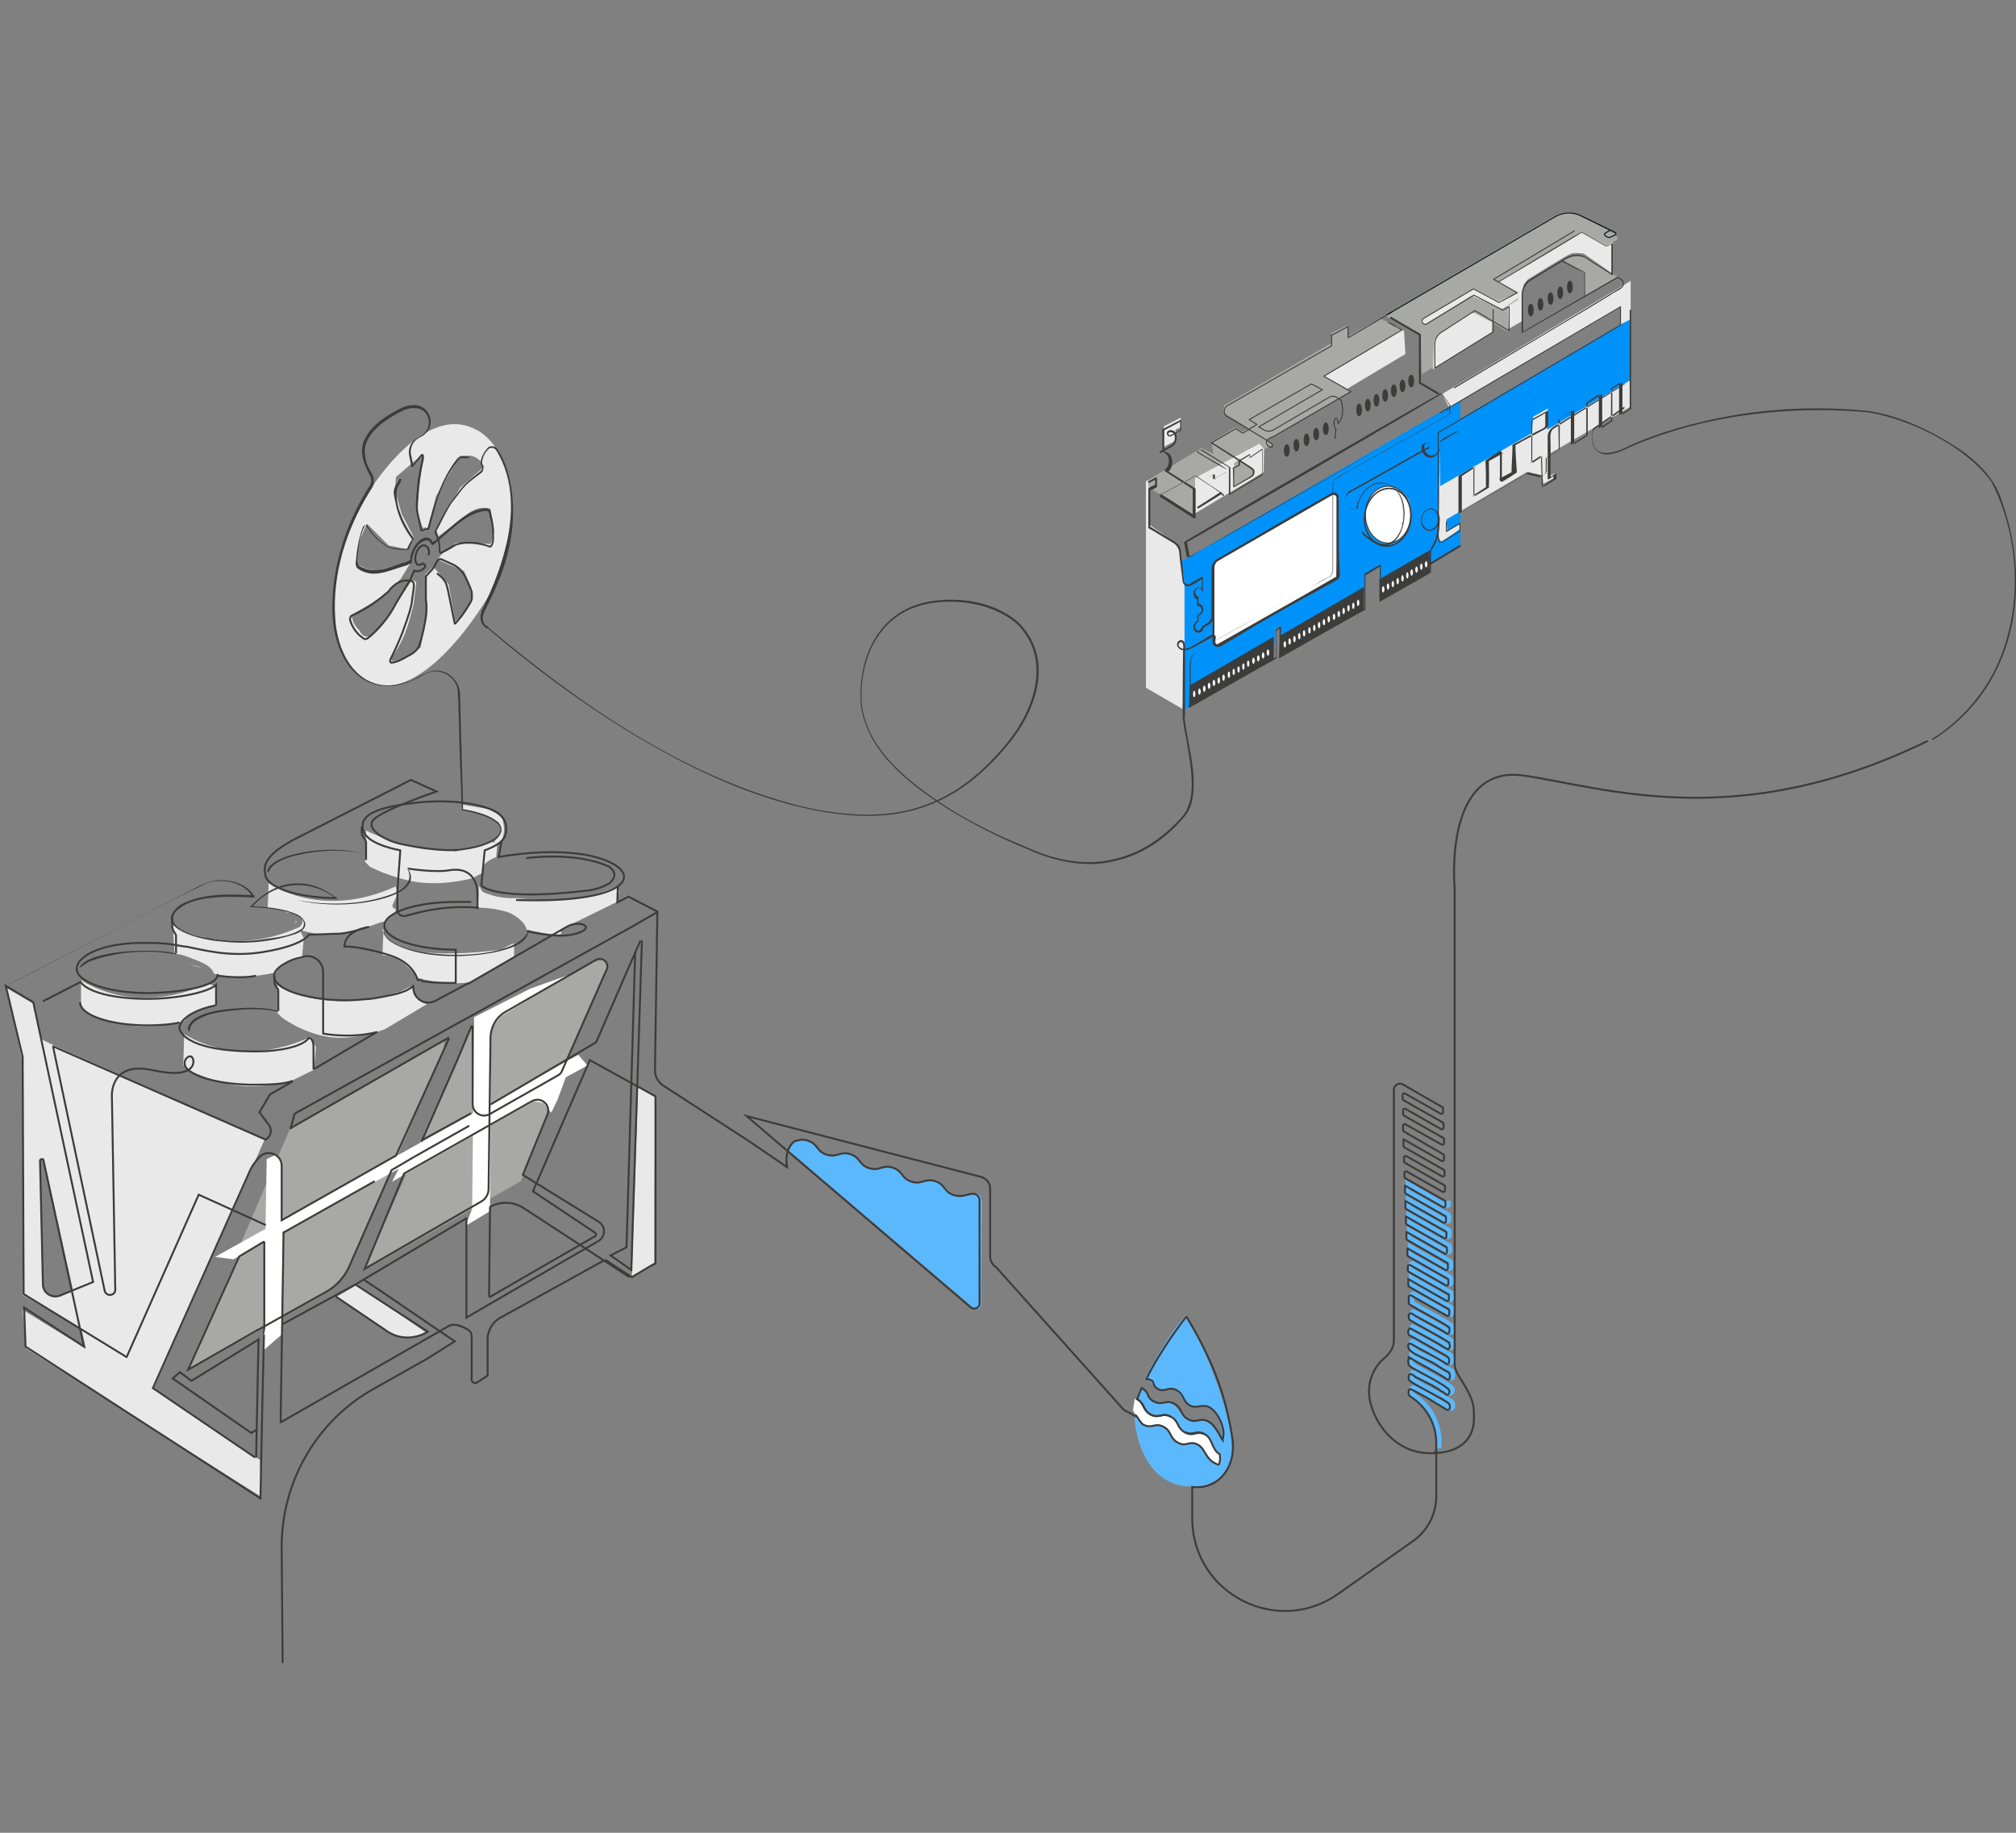 <?xml version="1.0" encoding="UTF-8"?>
<svg preserveAspectRatio="xMidYMid slice" width="418px" height="380px" xmlns="http://www.w3.org/2000/svg" version="1.1" viewBox="0 0 418 380">
  <rect x="0" y="0" width="418" height="380" fill="#808080" stroke="none"/>
  <defs>
    <style>
      .cls-1, .cls-2, .cls-3, .cls-4 {
        fill: #fff;
      }

      .cls-5, .cls-6, .cls-2, .cls-7, .cls-3, .cls-4, .cls-8, .cls-9, .cls-10, .cls-11 {
        stroke: #3c3c3b;
      }

      .cls-5, .cls-6, .cls-7, .cls-4, .cls-8, .cls-11 {
        stroke-width: .4px;
      }

      .cls-5, .cls-6, .cls-8, .cls-12, .cls-9, .cls-13, .cls-10 {
        fill: none;
      }

      .cls-5, .cls-2, .cls-7, .cls-3, .cls-4, .cls-8, .cls-12, .cls-13, .cls-11 {
        stroke-miterlimit: 10;
      }

      .cls-14 {
        fill: #e9e9e9;
      }

      .cls-6, .cls-8, .cls-10 {
        stroke-linecap: round;
      }

      .cls-6, .cls-10 {
        stroke-linejoin: round;
      }

      .cls-2, .cls-12, .cls-10 {
        stroke-width: .2px;
      }

      .cls-7, .cls-15 {
        fill: #3c3c3b;
      }

      .cls-3 {
        stroke-width: .1px;
      }

      .cls-16 {
        fill: #5cb8fc;
      }

      .cls-17 {
        fill: #0092fb;
      }

      .cls-12 {
        stroke: #000b09;
      }

      .cls-9 {
        stroke-miterlimit: 10;
        stroke-width: .3px;
      }

      .cls-13 {
        stroke: #5cb8fc;
        stroke-width: 1px;
      }

      .cls-18 {
        fill: #a8a8a7;
      }

      .cls-11 {
        fill: #383838;
      }
    </style>
  </defs>
  <g>
    <g id="Layer_1">
      <path class="cls-13" d="M300.3,248.9v.8c0,.3-.3.4-.5.3l-7.9-4.5c0,0,0,1,0,1.4,0,.1,0,.2.2.3l8.1,4.6c0,0,.2.2.2.3v.8c0,.3-.3.4-.5.3l-7.9-4.5s0,1,0,1.4c0,.1,0,.2.2.3l8.1,4.6c0,0,.2.2.2.3v.8c0,.3-.3.4-.5.3l-7.9-4.5c0,0,0,1,0,1.4,0,.1,0,.2.2.3l8.1,4.6c0,0,.2.2.2.3v.8c0,.3-.3.4-.5.3l-7.9-4.5c0,0,0,1,0,1.4,0,.1,0,.2.2.3l8.2,4.7c0,0,.2.2.2.3,0,.2,0,.6,0,.9,0,.3-.3.4-.5.3l-7.9-4.5c0,0,0,1,0,1.4,0,.1,0,.2.2.3l8.1,4.6c0,0,.2.2.2.3v.8c0,.3-.3.4-.5.3l-7.4-4.2c-.2-.1-.5,0-.5.3v.8c0,.1,0,.2.2.3l8.3,4.7s0,.6,0,1-.3.4-.5.3l-7.9-4.5h0v1.3c0,.1,0,.2.2.3l8.1,4.6c0,0,.2.2.2.3v.8c0,.3-.3.4-.5.3l-7.4-4.2c-.2-.1-.5,0-.5.3v1.3c0,.1.1.2.2.3,1.7,1.1,6.3,3.4,8,4.6.4.3.2.7.2,1.1s-.3.4-.5.3c-1.4-1-5.8-3.2-7.2-4.1-.1-.1-.3-.1-.4-.1-.5.3-.3.9-.2,1.3,1.7,1.1,6.6,3.6,8.3,4.8,0,.3.2.6.1.9-.1.2-.2.6-.5.4-.8-.4-1.5-1-2.4-1.4-.8-.5-4.5-2.6-5.4-2.9-.4.4-.4.9-.2,1.4,1.5.7,5.9,3.3,7.4,4.1.3.2.7.4.9.7.1.3.1.7,0,1-.1.2-.3.3-.5.2-1.5-1-5.9-3.2-7.4-4.3h-.4c-.5,1.2.6,1.8,1.4,2.3.2.1,3.3,1.6,3.5,1.7,1,.6,1.8,1.3,3,1.8.6.2.7.8.6,1.4,0,.4-.4.4-.7.2-1.6-1.1-6.2-3.5-7.8-4.5,0,.4.7.4,0,0,0,.6-.1,1.1,0,1.6.2.3.5.4.7.6,1.6.9,6.2,3.2,7.5,4.4.2.1.3.5.2.8s-.4.5-.7.3c-.3-.3-.7-.6-1.1-.7l-.3-.3-1.5-.9-3.6-1.8c0-.1-.1-.2-.1-.2-.3-.1-.7-.5-1-.2-.2.4-.2,1,.1,1.3,1.6,1.2,6.4,3.4,8,4.6.4.4.4.9.2,1.3-.2.2-.5.1-.7,0-.9-.7-1.8-1.1-2.8-1.7-.5-.4-4-2.3-4.6-2.5-.1,0-.3.2-.3.3-.1.5-.1,1,.4,1.3,0,0,0,0,0,0,3.3,2.1,5.3,5.7,5.3,9.6v1.4"></path>
      <path class="cls-16" d="M255.3,297.9c-1-7.6-6.2-19.3-6.5-19.7,0,0-3-5.2-3-5.2-.8.1-5.5,6.9-8.4,12.9,0,0,0,.1,0,.1.7,0,1.4.4,1.6,1.2,0,0,0,0,0,0,.2.2.4.3.5.5.2.2.4.2.6.4h.1c0,.1.2.1.2.1,1-.3,2.2-.5,3.1,0,.5.2.9.8,1.3,1.2l.2.4c.5.5.5.8,1,1.3.4.4.7.4,1.2.6,0,0,.5,0,.6,0,1.4-.4,2.5-.2,3.6.8,1,.9,1.5,2.4,1.9,3.7.2.5,0,1.5,0,2.1,0,.6-.1,0-.4-.5-.2-.3-.4-.4-.5-.7,0,0,0-.2,0-.2-.2,0-.2-.1-.3-.3-.6-1.2-1.5-2-2.9-2.3-.1,0-.2,0-.3,0h0c-1.2.5-2.9.4-3.6-.7,0,0-.1-.2-.1-.2,0,0,.1,0,0-.1-.5-.4-.9-1-1.3-1.5-.3-.4-.8-.9-1.4-1-.6-.1-.7.1-1.3,0,0,0-.5.1-.5.1-1.2.1-2.4-.6-2.8-1.9,0,0,0,0,0,0,0-.1-.2-.2-.3-.3-.2-.2-.2-.2-.4-.3h0s0,0,0,0c0,0,0,0,0,0-.7-1-.6.2-.9,0,0,0-.1,0-.1,0-.6,1.6-1,3.1-1,4.3,0,6.3,3.1,15.3,11.5,15.5,3.1,0,2.5.2,6-1.6,0,0,0,0,0,0,2.2-2.2,3.1-4.2,2.5-8.7h0Z"></path>
      <polygon class="cls-14" points="291.1 68.6 291.4 73.4 277 82 271 77.2 289.5 67.6 291.1 68.6"></polygon>
      <path class="cls-18" d="M92.1,217.5l-19.5,44.7c-1.2,2.7-3.1,4.8-5.7,6.3l-28.2,15.8,10.7-23.8.7-3.1,10-23.3,32.4-18.8s-.2-1.7-.5,2.2h0Z"></path>
      <path class="cls-18" d="M126,200.7l-8.1,18.5h.6l-10.5,25.7-32.7,18.6,22.4-50.4,22.2-11.9s6.3-4.4,6.1-.5h0Z"></path>
      <polygon class="cls-14" points="11.3 216.8 54.9 236.2 31.9 287.8 53.9 302.7 54.1 310.3 5.4 279.6 4.7 271.6 17.8 279.6 1.3 204.8 7.1 208.2 8.6 215.5 11.3 216.8"></polygon>
      <path class="cls-14" d="M38.1,214.3s10.7,7.8,26.3.7l1.1,2.1-.4,4.7-4.9,2.4s-5.9,1.6-11.3.8-9.9-3.2-9.9-3.2l-1-1,.2-6.5h0Z"></path>
      <path class="cls-14" d="M38.1,211.8c1.5-2,4.3-3.2,6.8-3.2l-.2-4.1-1.6-.6c-15.6,7.1-26.3-.7-26.3-.7v5c-.1,0,1.1,1.8,1.1,1.8,0,0,3.5,1.8,9,2.6s10.9-.8,10.9-.8h.3c0,0,0,0,0,0Z"></path>
      <path class="cls-14" d="M57.4,204.2s9.3,6.5,25.5,1.4l2.8-1.3c0,.2-.2,1.5.7,2.6.8,1,1.8,1.2,2.1,1.3-2.9,1.7-5.8,3.5-8.7,5.2,0,0-6.1,2.4-11.6,1.6-5.5-.8-9.7-4-9.7-4l-1-1v-5.7s0,0,0,0Z"></path>
      <path class="cls-14" d="M62.1,192.2c-7.1,3.2-13.1,3.3-17.6,2.5-.5.2-1.1,0-1.6-.1-.2,0-.4-.1-.5-.3h0c-.8,0-1.6-.4-2.5-.6-.7-.2-1.4-.3-2-.7-.3-.2-.6-.3-.9-.5-.3-.2-.5-.5-.8-.7-.1-.1-.2-.2-.2-.3-.1,0-.2-.1-.2-.1l.4,6.4c1.5,0,2.4.5,3.8,1,.5.2,1.1.4,1.7.7.8.3,1.6.8,2.2,1.5.2.3.4.6.5.9.6.1,1.3.3,2,.4,4.6.7,9.5-.4,10.9-.7,0,0,0,0,0,0,.9-2,3.3-2.5,5.2-2.9,0,0,0,0,.1,0l.4-4.2-1.1-2.1h0Z"></path>
      <path class="cls-14" d="M39.1,199.9c.9.3,1.8.5,2.7.8,0,0,0,0,0,0-.8-.4-1.7-.6-2.6-.7h0Z"></path>
      <path class="cls-14" d="M61.5,191.1c0,0-.1-.2-.2-.2,0,0,0,.2,0,.2,0,.1,0,.2,0,.4.1-.1.2-.2.1-.3h0Z"></path>
      <path class="cls-14" d="M81.4,187.6c.4-.9.8-1.7,1.2-2.5l-.6-1.3c-15.6,7.1-26.3-.7-26.3-.7l-.2,5.2c0,0,.1,0,.2,0,.5,0,1,.1,1.5.2,0,0,0,0,0,0,.6.1,1.3.2,1.9.5.1,0,.2,0,.4.2.4,0,.8,0,1.2.1.9.2,2,.7,2,1.7,0,.7-.5,1.2-1.1,1.6,1.4.5,3.1.9,4.8,1.1.4,0,.7,0,1.1.1,2.1-.2,4.2-.3,6.2-.8,2.2-.5,4.3-1.6,6.5-2.1.5-.7,1.2-1.2,1.9-1.6-.2-.2-.2-.5,0-.8,0,0,0,0,.1-.1-.4.2-1-.3-.8-.9h0Z"></path>
      <path class="cls-14" d="M102,174.6c-12.4,4.7-26.1-2.4-26.1-2.4l-.2,6.5,1,1s4.5,2.4,9.9,3.2c5.5.8,11.3-.8,11.3-.8l2.1-1.1h0c0-.2,0-.3,0-.2,0-.2,0-.3,0-.5,0-.2,0-.3,0-.5.7-1.1,1.8-1.7,2.9-2.1l.2-2.8-1.3-.4h0Z"></path>
      <path class="cls-14" d="M128.4,185.1l-.5-1.3c-8.2,3.7-16.4,2.9-20.8,2.4-1.3.1-4-.1-5.4-.7-2.5-.6-1.7-1.2-2.4-1.8l-.2,4.5h.2c1.9,0,3.8.3,5.6.8,1.7.5,4,2.1,4.3,3.8,0,0,.7,0,.7.1.9.2,1.9.4,2.9.6,5.5.8,3.1-.6,3.1-.6l12-5.9.4-2h0Z"></path>
      <path class="cls-14" d="M106.9,195.6h0c.3,0,.6,0,.9-.1h-.9Z"></path>
      <path class="cls-14" d="M79.5,192.8l-.2,5.2c1.4.2,2.8.6,4.1,1.5.7.5,1.3,1.1,1.9,1.7.4.4.9.9.8,1.4,1.3.4,2.7.7,4.1.9,5.5.8,7.7,0,7.7,0l8.7-5.2v-2.7c-1.5.4-2,1.3-3.5,1.4-24.4,2.9-23.8-4.4-23.8-4.4h0Z"></path>
      <polygon class="cls-14" points="132.3 225.4 135.8 227.5 135.7 262.1 131 264.8 132.3 225.4"></polygon>
      <path class="cls-14" d="M74.1,266.4l14.4,10s-3.7,1-4.9.9-2.7-1-2.7-1l-11.3-7.3,4.4-2.6h0Z"></path>
      <path class="cls-14" d="M98.9,89.2c-8.4-4.8-18.1,4.9-24.8,16.6-6.7,11.6-6.7,30.5,1.7,35.3s19.3-6.9,26.1-18.5c6.7-11.6,5.5-28.5-2.9-33.4h0ZM101.7,112.8l-3.6-.2h-3.6l-3,2.4-.8,1,5.5,2.4c.6,1.3,1.1,2.8,1.4,4.4,0,.4.1.7.2,1-.4,1-.8,2-1.2,3l-2.2,2-1.4-7.7-3.2-3.6-1.6,1.6.4,7.7-1.4,7.5-2.8,1.8c-2.4,1.1-3.1,1.1-3.2.8-.3-.4.5-1.1,1.6-3.1,1.2-2.2,1.9-4.6,1.9-4.6l1-3.6.6-4.7s0-.3-.4-.5c-.3-.1-.6,0-.6,0l-5.1,7.7c-.3.6-.8,1.5-1.7,2.4-.8.8-1.6,1.2-2.1,1.5-.2,0-.4,0-.5,0-.9-.2-1.3-1.1-1.3-1.2-.3-.3-.6-.6-1-1.2-.5-.8-.6-1.6-.7-2.1,2.2-1.3,4.4-2.6,6.7-3.9l3.5-3.6,2.2-3.6-6.9,1.8c-.5,0-1.2,0-2.1-.2-1-.3-1.8-.7-2.2-1.1,0-1.4,0-3.4.8-5.7.4-1,.8-1.9,1.2-2.6l4.5,4.5,4,.8,1.2-2.5-2.5-4.8-1.4-4.9.2-2.8,5.7-4.9-1.4,11.6,1.2,3.8h1.2l1.6-6.5,5-8.4c.5,0,1.6-.1,2.3,0,1.8.4,2.4,1.8,2.7,2.3-1.6,1.3-3.4,3-5,4.3l-4.9,8.7.4,1.4,5.7-4.3c.4-.4,1.6-1.5,3.5-1.6.6,0,1.2,0,1.6.2l.8,4.7-.6,2.2h0Z"></path>
      <path class="cls-14" d="M95.7,166.6v1.2c-.1,0,4.6,1,5.3,1.4s2.4,1.3,2.4,1.3l.5,2-1.4,2,.3.7s2.4-.8,1.5-4.9c-.4-1.6-3.3-2.6-3.3-2.6,0,0-5.3-.9-5.3-.9Z"></path>
      <polygon class="cls-1" points="119.9 218.7 44.6 260.6 48.4 261.1 121.8 220.9 119.9 218.7"></polygon>
      <polygon class="cls-1" points="114.3 230.7 112.7 228.7 110.7 228.3 81.3 245 84 239.8 118 221.5 115.6 228 114.3 230.7"></polygon>
      <polygon class="cls-1" points="58.6 255.3 58.4 276.7 54.6 280 55.3 240.3 57.3 239.4 58.3 240.8 58.6 255.3"></polygon>
      <path class="cls-14" d="M9.1,240.1l-.9.3.6,26.4s1.4,2.4,2.6,2.1,7-2.4,7-2.4l.4,10.1-14.1-8.1v-54.1c.1,0,11.4,46.7,11.4,46.7l-7-21h0Z"></path>
      <path class="cls-1" d="M118,202.3l-14.1,8.4s-1.9,2-2,3.3-.3,37.1-.3,37.1l-5.1,3.1,1.4-3.6.4-39.7,11.6-5.9,8.1-2.9h0Z"></path>
      <path class="cls-1" d="M235.3,290c1.9.7,1.6,2.3,3.4,3.2,1.8.9,2.3-.5,4.1.4,1.8.9,1.2,2.3,3,3.3s2.3-.5,4.1.4,1.5,3.3,3.2,4.2c0,0,.3,1.5-.3,2.3h0c-2.8-1.1-2.5-3.3-4.3-4.2s-2.3.5-4.1-.4-1.2-2.3-3-3.3-2.3.5-4.1-.4c-.7-.4-2-2.5-2.4-3.1l.4-2.4h0Z"></path>
      <path class="cls-16" d="M163.8,237.4s.7-1.3,2.7-1.2,4.2,3.5,5.6,3.4,2.1-1,3.8-.6,3.1,2.5,3.1,2.5c0,0,1.8,1.2,2.6,1s1.9-.7,3.4-.4,3.2,2.8,3.9,2.8,1.7.3,1.7.3c0,0,2.3-.5,2.8-.4s1.5.3,1.5.3l2.3,2.3,2,.6,2.4-.6s1.4,0,1.7.6.3,1.7.3,1.7l-.2,20.9s0,.8-.7.8-1.4-.7-1.4-.7l-37.7-32.1.5-1.2h0Z"></path>
      <polygon class="cls-17" points="302.8 83 245.1 116.3 245.5 141.1 245.4 147.2 246.8 146.5 264 136.5 264.5 130.4 265.4 129.7 265.6 132 283.1 122.6 283 119.1 286.1 117.4 286.1 121 296.1 116.9 302.8 113.3 302.8 83"></polygon>
      <path class="cls-14" d="M240.1,98.5v1.6l-1.6.9s-.4,7.5,0,7.9,5,3.4,5.5,3.9.9,3,.9,3l.7,5.2v19.6c-.1,0-.4,6.4-.4,6.4l-7.6-4.4v-42.8c.1,0,2.5-1.4,2.5-1.4h0Z"></path>
      <path class="cls-18" d="M247.5,107.1l.2-5.4,1.8-1.1v-1.1c0,0,2.2-1.2,2.2-1.2l.2.7,2.6-1.3,2.7-1.8v-.8c0,0,1.9-.9,1.9-.9v.5c.1,0,4.8-2.5,4.8-2.5l-1.2-1,17.4-10.1-5.5-3.1,15.9-9.6-4.3-2.4-6.7,3.7v-2.3c0,0-3.4,1.6-3.4,1.6v2.1s-22.2,12.9-22.2,12.9c0,0-.7,1.4.3,1.9s4.7,2.9,4.7,2.9l-1.2.7-1.6-.9-4.9,3,.4,2.5-2.5-1.2-11,6.6v1.5c0,0,9.4,5.9,9.4,5.9h0Z"></path>
      <polygon class="cls-14" points="244.8 86.6 244.8 88.6 243.7 89.1 243.9 90.4 243.6 91.2 243.3 91.6 241.2 92.7 241.3 88.4 244.8 86.6"></polygon>
      <path class="cls-14" d="M338,58.3l-39,23.4s1.4,2.7,1.5,2.8l35.5-20.8v3.8c0,0,2.1-1,2.1-1v-8.3s0,0,0,0Z"></path>
      <path class="cls-14" d="M334.4,50.3v6.5l-6-4.2s-1.8-.3-2.7,0-9,5.4-9,5.4c0,0-.7.8-.8,1.2s-.2,7.3-.2,7.3l-2.9,1.7-5.1-11.6,20.3-10.8,6.2,4.5"></path>
      <path class="cls-18" d="M322.1,44.9l-35,20.5,7.4,3.8.3,8.4,14.8-8.9v-1.7c0,0,3.2,1.9,3.2,1.9l-.2-5.4,2.2-1.4-.3-1.5-3.8-2,17.4-10.4,5,2.7,2.4-1.3-.6-1.1-7.8-4s-2.3-1.3-4.9.4h0Z"></path>
      <path class="cls-14" d="M305.7,64.9l3.6,1.9v2.2c-.1,0-12.2,7.6-12.2,7.6l.2-5.5s-.1-1,1.5-2.2,6.1-4,6.1-4"></path>
      <path class="cls-18" d="M324.2,53.9s1.7-1.1,2.6-1,2.5.7,2.5.7l6,3.8-6.6,3.8v-4.8l-4.4-2.3"></path>
      <path class="cls-14" d="M314.7,60.7l-4,1.7-5.2-2.6-10.4,6.2s-.6.5-.4.9,1.1.2,1.1.2l9.3-5.8,6.3,2.8,3.4-2.3v-1.3c0,0,0,0,0,0Z"></path>
      <path class="cls-14" d="M338.1,78.8v5.5s-16.7,9.7-16.7,9.7v4.6l1.1-.5v.8c.1,0-2.5,1.4-2.5,1.4l-.2-1.7-3.1-.8-16.8,9.9.2,2.4,2.7-1.5v1c.1,0-4,2.8-4,2.8,0,0-.5-.9-.5-1.3s.2-17.7.2-17.7l39.2-21.6.3,6.9h0Z"></path>
      <polygon class="cls-17" points="336.3 67.1 298.4 89.4 298.6 100.8 317.6 89.8 317.9 86.4 320.9 84.7 320.8 89.1 338.1 78.8 337.9 66.3 336.3 67.1"></polygon>
      <line class="cls-5" x1="93.1" y1="215.1" x2="60.1" y2="234"></line>
      <polyline class="cls-5" points="26.2 281.5 41.2 247.7 55.1 254"></polyline>
      <g>
        <path class="cls-5" d="M57.7,209.6v-4c0-.3,0-.6-.3-.8-.2-.3-.5-.7-.5-1.2s0-1.2,0-1.2"></path>
        <path class="cls-15" d="M39.1,213.8c-.5-.9.4-1.8,1-2.4,2.1-1.5,4.8-1.9,7.4-2.2,3.4-.3,6.9-.5,10.2.4v.2c-3.3-.8-6.8-.6-10.2-.2-2.5.3-5.1.7-7.1,2.2-.7.5-1,1.2-1.1,2h-.2c0,0,0,0,0,0Z"></path>
      </g>
      <g>
        <g>
          <path class="cls-5" d="M101.4,269l22-12.7c.2-.1.3-.5,0-.7l-12.9-8.6,11.8-27.2,13.6,7.5v34.6c-.1,0-4.9,2.9-4.9,2.9l-5.5-3.6"></path>
          <polyline class="cls-5" points="128.1 183.8 128 187.1 130.3 185.9 136.3 189"></polyline>
        </g>
        <g>
          <path class="cls-15" d="M109.5,193.1c0,2.7-4.6,3.8-6.7,4.3-6.4,1.3-16.7,1.5-22.2-2.5-.5-.5-1-1.1-1-1.8h.1c0,.7.4,1.3,1,1.7,4.8,4.3,26,4.7,28.8-1.7h0Z"></path>
          <path class="cls-5" d="M97.7,187h-3.2c-8.2,0-14.8,2.2-14.8,4.9s6.6,5,14.8,5v6.9"></path>
          <path class="cls-5" d="M87.4,203.4c2.1.4,4.7.4,7.2.4"></path>
        </g>
        <path class="cls-6" d="M109.4,193.1s5.9,1.4,9.1.7c5.7-1.2,2-3.3-.9-1.7l-20.4,11.8h-.2l-6.7,3.6c-2.1,1.1-4.6-.4-4.6-2.7v-.4s-1,1.2-4.5,1.9-3.9.8-5.8.9c-3.7.4-7.5.2-11.1-.5-1.9-.4-3.9-.9-5.6-1.9-.5-.3-1-.7-1.4-1.2s-.6-1.1-.4-1.7c.2-.7.8-1.2,1.3-1.6,1-.7,2.2-1.3,3.4-1.6.4-.1,1-.2,1.5-.4,2-.4,3.8,1.1,3.9,3.1v1.2s0,11.7,0,11.7c0,0,5.5,1.1,11.1-.3h0c0,0-12.9,7.6-12.9,7.6h-.2v-4.5c0-2-1-1.9-1-1.9-1.1,1.8-6.2,2.8-10.8,2.8-15.7,0-16-4.8-16-4.8,0-1.8,2.9-3.8,7.3-4.7"></path>
      </g>
      <g>
        <g>
          <path class="cls-15" d="M2,204l25.2-13,12.6-6.5c2.1-1.2,4.3-2.2,6.8-2,2.5.2,5.1,1.3,6.3,3.6-4.7-.2-13.3-.8-16.6,3.1-2.5,4.1,7.1,5.5,9.7,5.7,2.5.3,5.1.3,7.6,0,3.1-.5,6.5-.6,9.1-2.4,2.3-3.6-8.5-4.4-10.6-4.4h-.3c1.2-1.3,2.5-2.4,4-3.3,3.6-2.2,8.2-2.2,11.9,0,.7.4,1.4.9,2.1,1.4v.2c-5.8-4.5-12.9-3.6-17.6,1.7v-.2c2.5.1,5,.3,7.5,1,1.2.4,2.6.8,3.3,1.9,1,1.5-.7,2.5-1.9,2.9-4.9,1.6-10.1,2.1-15.2,1.5-3.7-.2-15-2.7-8.5-7.6,4.6-2.5,10.1-2.2,15.1-2l-.2.2c-1.9-2.9-6.1-3.8-9.4-2.7-10,4.8-30.9,15.9-41,21v-.2h0,0Z"></path>
          <path class="cls-5" d="M36.5,197.7v-3.7c-.1-.3-.1-.4-.3-.6-.2-.3-.5-.9-.5-1.4s0-1.8,0-1.9"></path>
        </g>
        <g>
          <path class="cls-15" d="M16.5,200.5c2.2-3.7,16.1-3.9,20-2.8v.2c-5.8-1.1-12.3-.6-17.8,1.4-.8.3-1.4.9-2.1,1.3h-.1c0-.1,0-.1,0-.1Z"></path>
          <path class="cls-5" d="M37.2,212c-1.4.4-4.6.6-6.5.6-7.8,0-14.1-2.1-14.1-4.8"></path>
          <path class="cls-8" d="M44.8,208.4v-1s0-3.2,0-3.2c-1.7,1.6-8.4,2.9-14.1,2.9-6.9,0-12.4-1.3-14-3.5"></path>
        </g>
        <path class="cls-5" d="M45.2,202.3s4.7.7,7.9,0"></path>
      </g>
      <g>
        <g>
          <path class="cls-5" d="M75.9,178.3v-3.7c-.1-.3-.2-.6-.4-.8-.2-.3-.5-.7-.5-1.2s0-1.2,0-1.2"></path>
          <path class="cls-5" d="M104,174.3l-.6,3.4s13.1-2.6,21.7.5,5.1,9.2-18.1,8.4"></path>
        </g>
        <g>
          <path class="cls-15" d="M55.4,180.8c0-.5.3-.9.6-1.3,1-1,2.3-1.5,3.6-2,5.2-1.5,10.8-1.8,16.1-.5h0c-5.2-1.1-10.8-.7-15.9.8-1.6.6-3.4,1.3-4.1,3h-.1,0Z"></path>
          <path class="cls-15" d="M84.7,180.3c2.8,4.7-6.6,6.5-9.7,6.9-4.5.6-9.2.4-13.6-.6h0c6.6,1.2,13.8,1.1,20.1-1.3,2-.8,4.2-2.5,3.1-4.9h.1c0,0,0,0,0,0Z"></path>
          <path class="cls-6" d="M45.1,202.1h0c0,2.8-10,3.8-14.4,3.8-8.2,0-14.8-2.3-14.8-5s5.3-5.4,13.5-5.4h0c2.3,0,4.5,0,6.8.4,1.1.2,2.2.4,2.6.4,3.5.7,8.9,2.2,15.7,1.1,8.6-1.4,9.5-3.6,9.5-3.6,1,0,4.9-.2,6-.2,1.9,0,5-1,6.4-1.4,0,0-4.9.6-5,4.1,0-.2,4.4.1,9.5,1.8,5,1.6,5.7,5.1,5.7,5.1h.8"></path>
          <path class="cls-5" d="M69.8,186.2c-8.2,0-14.8-2.3-14.8-5h0c-.6-2.4,1.1-4.4,5.5-6.9l24.7-12.6,5.3,2.4s-11.1,3.8-13,5.8,2.4,4.4,5.7,5.1c7.9,1.7,11.7,1.2,11.7,1.2"></path>
          <path class="cls-6" d="M109.3,177.9s9.7-1.4,16.8,1.7c0,0,2.7,1.4.3,3.5h0c-1.3.8-2.8,1.3-4.3,1.5-19.5,2.4-22.3-1-22.3-1l.7-7.3s2.4-.8,3.6-2,1.4-4.2-.8-5.7-8.6-3.2-17.7-2.1c-9.1,1.1-11.2,3.1-10.2,5.9s7.6,3.9,7.6,3.9l-.6,8.3v4c0,.9.8,1.5,1.7,1.3,2.3-.6,7.6-2.3,15-1.7"></path>
        </g>
        <path class="cls-6" d="M84.7,180.1s5.6.9,8.7.3c5.9-.8,5.6,5.1,5.6,5.1v2.8"></path>
      </g>
      <g>
        <path class="cls-15" d="M89.6,112.6c2.2-1.7,4.9-4.5,7.2-5.9,1.2-.7,2.5-1.2,3.9-1.3.2,0,.5,0,.7.2.4.2.4.8.5,1.2.3,1.1.5,2.3.5,3.5,0,1,.2,2.1-.4,3-.1.1-.4.3-.6.2-.4-.2-.8-.3-1.2-.4-1.8-.4-3.8-.6-5.6,0l-1,.6c-.3.2-1.2.7-1.5.8-.2,0-.3.2-.6.3-.7,0-.5-.7-.5-1.1,0-1.1-.4-2.2-.9-3.3h0c0,0,0-.2,0-.2,1.2-2.3,2.3-4.7,3.9-6.8.7-.9,1.6-2.3,2.5-3.1.9-.9,2-1.7,3-2.5.4-.3.6-.6.4-1-.6-1.1.1-2.4.7-3.3.2-.2.4-.6.7-.8.6-.4,1.6-.1,1.9.5,1.8,2.8,2.6,6,3,9.3.5,4.5,0,9.2-1.3,13.6-.7,2.5-1.7,4.9-2.8,7.3l-1.7,3.5c-.5,1.1-.4,2.5.8,3.1l-.2.3c-.6-.3-1.1-.9-1.3-1.6-.2-.7,0-1.4.2-2.1l1.6-3.5c1.3-2.9,2.4-6,3.2-9.1,1.8-6.7,2-14.5-1.8-20.6-.3-.5-1-.7-1.5-.4-.8.7-1.6,2.1-1.4,3.3,0,.3.3.6.2,1,0,.4-.3.7-.6.9-1,.8-2.1,1.5-3,2.4-.8.8-1.7,2.1-2.4,3-1.6,1.8-2.8,5.1-3.8,6.6.6,1.2,1,2.6.9,4,0,.4.4,0,.6,0l.5-.3c.5-.3,1.5-.9,2-1.1,2.2-.8,4.8-.5,7,.3,1.1.4.6-4.4.4-5l-.3-1.1c0-.4-.1-.8-.4-1-.2-.2-.6,0-1,0-2.7.5-4.8,2.3-6.8,4l-3.5,3-.2-.3h0Z"></path>
        <path class="cls-5" d="M90.6,118.9s1.6,1,2,2.4c.3.8,1.4,6.7,1.7,8,0,.2,1.4-1.6,1.5-1.7,0,0,1.9-2.7,2-3.3.1-.6,0-1.2,0-1.6-.3-.9-1.1-2.9-1.8-3.9-.8-1.1-1.7-1.6-2.4-1.9l-2-.9c-.4-.2-.8,0-1,.4-.3.6-.7,1.4-1.1,1.8-.3.3-1.2,1.3-1.2,1.3v4.9c.2,1.1.2,2.7-.2,4.7-.3,1.7-.7,3.3-1.1,4.5-.2.6-.5,1.1-.9,1.4-.4.4-.9.7-1.5,1-1,.6-2.3,1.3-3.4,1.4-.3,0-.4-.4-.2-.8.8-1.6,1.7-3.5,2.5-5.6.6-1.6,1.1-3.1,1.5-4.4.1-.4.2-.8.3-1.2.3-2.1.2-1.5.5-3.6v-.7c0-.3-.2-.5-.4-.6-2.7-.8-4.6,1.8-4.6,1.8-.2.3-.5.6-.8.8-.9.8-1.9,1.5-3,2.3-1.5,1-2.9,1.7-4,2.2-.3.1-.5.6-.4,1,.4,1.3,1.1,2.3,1.8,3,.4.3.7.6,1,.8.3.2.7.1,1-.2.8-.6,1.8-1.6,2.9-2.9,1.3-1.5,2.2-3,2.8-4.2l2.9-4.8.9-2c.4.2.9.2,1.5-.1.2-.1.4-.3.6-.5.3-.2.1-.7-.2-.8h0c0-.1-.2-.1-.3,0h0c-.9.6-1.4,0-1.4-1.1s.6-2.2,1.3-2.6c.5-.3,1,0,1.3.3,0,0,.5,1,.1,1.6"></path>
        <path class="cls-15" d="M90.1,112.7c0,0-.3.2-.4.3,0,0-.3-.1-.3-.2q0,0,0,0c-.2-.6-.8-.9-1.3-.7-1.8.6-2.7,2.8-2.7,4.6,0,0-.9.4-1,.5-2.8.7-6.2,2.6-9.1,1.3-.5-.2-.9-.4-1.3-.8-.3-.4-.3-1-.2-1.5.2-2.3.6-4.7,1.4-6.8,0-.2.2-.3.3-.4.2-.2.6-.2.7,0,1.1,1.8,2.6,3.4,4.5,4.4,1,.3,2.2.4,3.1.4h.7c0,0-.1,0-.1,0,.3-.8.7-1.4,1.1-2.1v.2c-1.7-2.3-3-4.8-3.5-7.7-.2-1.1-.7-2.3,0-3.5.3-.5.7-.9.8-1.4h.4c0,.7-.5,1.2-.7,1.6-.2.5-.3,1-.3,1.5.1,3.4,1.7,6.5,3.6,9.2h0c-.4.8-.8,1.6-1.1,2.4,0,0-.8,0-.9,0-1.1,0-2.2-.1-3.3-.5-1.8-1-3.3-2.5-4.4-4.2l-.3-.4s0,0-.1,0c-1,1.8-1.3,4.1-1.5,6.1,0,.5-.2,1.3,0,1.8.1.6.8.8,1.3,1,2.8,1.2,6-.6,8.8-1.3-.1,0,.9-.4.8-.4v.2c-.1-.7,0-1.3.3-1.9.5-1.2,1.3-2.5,2.6-2.9.7-.2,1.5.2,1.7.9h0c0,0,.2,0,.2,0h-.2s.3-.2.3-.2l.2.3h0Z"></path>
        <path class="cls-15" d="M94.4,176.1c10.4-1,13.8-5.8,1.4-8.1-.1-.2-.1-.4-.1-.6,0-.3-.2-7.8-.3-8.3-.1-1.1-.3-16-.6-16.5-.8-3-4.6-4.4-7.1-2.6-11.6,6.7-18.8-2.5-18.8-13.9,0-8.6,2.7-17.2,7.2-24.5l.5-.8c.5-.7.5-1.6,0-2.4-1.2-2.3-2.3-5-.9-7.5,1.3-2.5,3.6-4.2,6-5.5,1.2-.7,2.5-1.4,3.9-1.4,3.3-.3,5,3.9,2.5,6-.5.5-1.2.7-1.7,1.1-1,.8-1.5,2.2-1.1,3.5l.4,2h-.3c0,0,1.8-2.3,1.8-2.3.1-.1.2-.2.4-.1.2,0,.3.2.3.3,0,.2,0,.5,0,.6-.5,2.3-1,4.6-1.1,7,0,1.2-.3,2.8-.1,4l.9,4h-.3c.5-.4,1-.6,1.5-.6s.2,0,.2.2c0,.3-.5.2-.4,0,1.3-5,2.9-10.5,6.2-14.6.6-.7,1.5-.4,2.3-.4.2,0,.2.4,0,.3h-1.1c-.4-.1-.6,0-.9.3-2.3,2.9-4,6.4-4.9,10l-1.2,4.4-.2-.2h0v.3c-.5,0-.9.2-1.3.4,0,0-.2,0-.3-.1l-.9-4c-.2-1.2,0-2.9.1-4.1.1-2.4.6-4.7,1.1-7,0-.2,0-.3,0-.4,0,0,0,0-.1,0h0s-1.8,2.2-1.8,2.2c0,.1-.3,0-.3,0l-.4-2c-.4-1.4.1-3,1.3-3.8.6-.4,1.2-.7,1.7-1.1,1.5-1.3,1.3-3.9-.4-4.9-1.1-.6-2.6-.4-3.7,0-3.7,1.8-9.2,5.2-8,10,.1,1.2.8,2.2,1.4,3.4.4.8.5,2-.1,2.8l-.5.8c-4.8,7.8-7.7,16.9-7.1,26.1.4,8.2,5.6,16.5,14.8,13.3,2.4-.6,4.3-2.8,6.9-2.3,2.6.4,4.4,2.9,4.2,5.5.1,4.8.5,17.5.6,22.1v.9s0,.2,0,.2c0,0,0,0-.1,0,0,0,0,0,0,0h.1s.2,0,.2,0c2.6.4,10.4,2.3,6.9,6-2.5,1.9-5.8,2.3-8.8,2.7,0,0-.2,0-.2-.2,0-.1,0-.2.2-.2h0Z"></path>
      </g>
      <path class="cls-15" d="M101.1,130c19.2,16.1,40.6,31,65.1,37.2,17.6,4,30.5,1.5,42.3-12.8,6-7.1,9.8-18,2.1-25.3-4.9-3.9-11.8-5-17.8-4-10.4,1.7-14.9,11.5-14.1,21.2,1.4,9.6,10,16,17.6,21,5.3,3.4,11,6.1,16.9,8.5,5.7,2.6,12.2,3.9,18.3,2.2,4.6-1.1,8.7-3.7,12-7,1.1-1.1,2.3-2.2,2.8-3.7.6-1.4.8-3,.8-4.6,0-3.1-.6-6.3-1.1-9.3-.3-1.5-.6-3.1-.8-4.7,0,0,0-.2.2-.2,0,0,.2,0,.2.2.5,4.7,2,9.3,1.9,14.1,0,1.6-.2,3.2-.8,4.7-.6,1.5-1.8,2.6-2.9,3.8-3.4,3.4-7.5,6-12.2,7.1-6.2,1.7-12.7.3-18.5-2.3-5.8-2.4-11.5-5.2-16.9-8.6-7.7-5-16.3-11.5-17.7-21.2-.8-9.9,3.7-19.8,14.3-21.6,6.2-1,13.1,0,18.1,4.1,7.9,7.5,4.1,18.5-2,25.7-11.9,14.4-25,17-42.7,12.9-12.3-2.9-23.8-8.5-34.7-15-10.8-6.5-21-14.1-30.6-22.3-.2-.1,0-.4.2-.3h0Z"></path>
      <line class="cls-5" x1="297.6" y1="301.1" x2="297.6" y2="300.8"></line>
      <path class="cls-5" d="M130.5,264.8l-21.9-14.3c-2.1-1.4-4.9-1.5-7.1-.2h0"></path>
      <line class="cls-5" x1="101.6" y1="250.3" x2="101.4" y2="268.8"></line>
      <path class="cls-5" d="M75.4,265.3c4.7,3.1,13.2,9,18.9,12.8l-5.9,3.7-11,6.2c-11.9,6.7-19.1,19.4-19,33l.2,23.8"></path>
      <polyline class="cls-5" points="53.1 296.5 52.1 297.1 35.8 285.8 37.3 284.5 39.7 286.3 53.5 277.8 53.6 277.7 53.1 302.2"></polyline>
      <path class="cls-5" d="M53.2,275.9l14.5-8.1c2.1-1.2,3.7-3,4.7-5.2l8.8-20,4.6-2.7"></path>
      <line class="cls-5" x1="58.7" y1="255.6" x2="77.7" y2="244.9"></line>
      <line class="cls-5" x1="85.8" y1="239.9" x2="97.3" y2="233.4"></line>
      <line class="cls-5" x1="87.5" y1="236.4" x2="97.7" y2="230.8"></line>
      <polyline class="cls-5" points="101.7 229 123.6 216.1 131 199.1 132.8 195"></polyline>
      <path class="cls-5" d="M52.9,302.2l-21.2-14.4,20-44.8c.5-1.2,1.3-2.3,2.2-3.2h0c1.7-1.6,4.5-.4,4.5,1.9v11.3s23.7-13.4,23.7-13.4l11-24.3"></path>
      <path class="cls-5" d="M54.2,310.8l-48.9-31.6-.3-8.1,12.4,8.1-8.4-38.6c0-.4-.7-.3-.7,0l.6,25.7c0,1.8,1.9,3,3.6,2.3l6.8-2.8-12.4-58-5.7-3.4,3.5,14.7.2,49.2,21.4,13.1"></path>
      <polyline class="cls-5" points="133.1 195 130.9 263.3 126.6 260.3 129.9 258.6 131.7 197.4"></polyline>
      <path class="cls-5" d="M73.8,266.4l14.9,9.7h0c-2.7,1.7-6.1,1.6-8.6-.2l-10.5-7.1h0"></path>
      <path class="cls-5" d="M11,217l10.7,50.6c.3,1.3,2.2,1.1,2.2-.2l-.7-40.2s-.4-7.3,8.5-5.3c9.1,2,8.8-2,8.1-2.7-.3-.3-.6-.2-.9,0-.7.5-.8,1.5-.3,2.2,1.7,2,7.1,3.4,13.6,3.5,3.9,0,6.6-.1,8.5-.8"></path>
      <line class="cls-5" x1="16.7" y1="203.6" x2="8.9" y2="207.6"></line>
      <path class="cls-5" d="M10.9,216.9l44.2,19.4h0c1.1-.7,1.4-2.1.6-3.1l-1.9-2.6,2.2-3.7,4.7-2.7"></path>
      <path class="cls-5" d="M53.5,275.7l-14.5,8.3,10.6-23.5,5-3c.1,0,.2,0,.2.1v17.5c-.1,0-.8,35.6-.8,35.6"></path>
      <g>
        <path class="cls-5" d="M235.6,290c1.8.9,1.2,2.3,3,3.3,1.8.9,2.3-.5,4.1.4s1.2,2.3,3,3.3,2.3-.5,4.1.4"></path>
        <path class="cls-5" d="M245.6,296.9c1.8.9,2.3-.5,4.1.4s1.5,3.3,3.2,4.2c0,0,.3,1.5-.3,2.3"></path>
        <path class="cls-5" d="M235.6,290c1.8.9,1.2,2.3,3,3.3,1.8.9,2.3-.5,4.1.4"></path>
      </g>
      <path class="cls-5" d="M60.2,234.1l.9-3.2,70-38.8,5.2-3-.5,32.8c0,1.2.6,2.4,1.6,3.1l18.2,11.8,7.6,5.2c-.7-4.1,1.6-5.4,1.6-5.4.8-.2,1.5-.5,2.7-.1,2.2.7,1.7,2.2,3.9,2.9s2.7-.8,4.9-.1,1.7,2.2,3.9,2.9,2.7-.8,4.9-.1,1.7,2.2,3.9,2.9,2.7-.8,4.9-.1,1.7,2.2,3.9,2.9c1.7.5,2.6-.2,3.9-.3.8,0,1.4.6,1.4,1.4v21.4c0,.9-1.1,1.3-1.8.8l-46.5-39.7,48.6,12.6c1.1.3,1.9,1.3,1.9,2.4v14c0,1,.5,1.9,1.3,2.4l26.4,29.5,2.4,1.3c0-.8,1,1.5,1.7,1.8,1.8.9,2.3-.5,4.1.4s1.2,2.3,3,3.3,2.3-.5,4.1.4,1.4,3.1,4.3,4.2"></path>
      <path class="cls-5" d="M87.4,236.7l7.5-17.1,2.8-6.7c0-.2.3-.1.3,0v15.9c-.1,1.9,2,3.2,3.7,2.1h0l14.1-8c.3-.2.6-.5.7-.8l8.8-20,.5-1.1c.6-1.4-.9-2.7-2.2-2l-18.8,10.8c-2,1.1-3.1,3.3-3.1,5.5l-.4,31.2c0,1.1-.6,2.1-1.5,2.6l-24.2,14,8.2-19.8,26.5-15c1.9-1,4,.8,3.2,2.8l-5.1,12.5,15.7,9.7c1.5.9,1.5,3.1,0,4l-22.8,13.2-4.6,2.7v-20.8.2l-22.8,13.6-15.4,8.4"></path>
      <path class="cls-6" d="M58.8,255.5l-.6,37.9v1.5l34.9-20c1-.6,2.7.1,3.6.6,1,.5,1.1.9,1.1,2.1v8.2c-.2.7.6,1.2,1.2.8l2.1-1.4v-7.9c.2-1.7,1.1-3.2,2.5-4l21.5-11.9"></path>
      <polygon class="cls-14" points="262.1 93.1 262 97.9 247.7 106.5 247.8 99.1 261.1 92 262.1 93.1"></polygon>
      <polyline class="cls-18" points="257 95.4 259.8 97.3 260.1 97.9 259.8 98.4 255.8 100.9 255.9 96 257.2 95"></polyline>
      <path class="cls-18" d="M276.1,102.4v16.3c0,0-.4.8-.4.8l-.4.3-23.6,13s0,.7.4.8,1-.3,1-.3l24-13.6v-16.8c0,0-.3-1.1-1.1-.6h0Z"></path>
      <path class="cls-18" d="M290.3,101.7s1.1,2.8.9,5-.9,3.8-.9,3.8l-.6.8-.6.6-.5.5s1.7-.3,2.7-1.7,1.4-4.5,1.4-4.5l-.5-2.4-.8-1.2-1.1-1"></path>
      <g>
        <ellipse class="cls-11" cx="317.4" cy="64.3" rx=".4" ry="1.1"></ellipse>
        <ellipse class="cls-11" cx="319.4" cy="63.1" rx=".4" ry="1.1"></ellipse>
        <ellipse class="cls-11" cx="321.5" cy="61.9" rx=".4" ry="1.1"></ellipse>
        <ellipse class="cls-11" cx="323.5" cy="60.7" rx=".4" ry="1.1"></ellipse>
        <ellipse class="cls-11" cx="325.5" cy="59.5" rx=".4" ry="1.1"></ellipse>
      </g>
      <path class="cls-10" d="M298.6,85.6l37.4-22v3.8l-37.8,22.3v22.1c0,.5.5.7.9.5l3.6-2.2v-1.6l-2.8,1.7v-2"></path>
      <polyline class="cls-6" points="288.4 65.9 294.4 69.4 294.4 79.4 298.2 81.6"></polyline>
      <path class="cls-10" d="M326.4,47.9l-16.7,10,4.9,2.8-3.8,2-5.3-2.8-10.3,6.1c-.4.2-.5.8-.1,1.1h0c.2.2.5.2.8,0l9.7-5.9,6,3.1,1.3-.7v5l-7.1-4.2-6.8,4.4c-.9.5-1.5,1.5-1.5,2.5v5l12.1-7.5v-4.6"></path>
      <path class="cls-15" d="M328.5,61.5v-5h0c-1.5-.6-3-1.4-4.5-2.2-.2,0,0-.3.1-.2,1.5.8,3,1.6,4.5,2.4,0,0,0,0,0,.1v5c0,.2-.3.2-.3,0h0Z"></path>
      <ellipse class="cls-2" cx="287.8" cy="106.7" rx="4.7" ry="5.9"></ellipse>
      <polyline class="cls-15" points="265.4 131.8 282.8 121.7 282.8 126.5 265.2 136.5"></polyline>
      <polyline class="cls-15" points="286 120.1 296.4 114.1 296.4 118.9 286 124.8"></polyline>
      <g>
        <ellipse class="cls-3" cx="286.8" cy="122.2" rx=".3" ry=".7"></ellipse>
        <ellipse class="cls-3" cx="287.8" cy="121.6" rx=".3" ry=".7"></ellipse>
        <ellipse class="cls-3" cx="288.8" cy="121.1" rx=".3" ry=".7"></ellipse>
        <ellipse class="cls-3" cx="289.8" cy="120.5" rx=".3" ry=".7"></ellipse>
        <ellipse class="cls-3" cx="290.8" cy="119.9" rx=".3" ry=".7"></ellipse>
        <ellipse class="cls-3" cx="291.8" cy="119.3" rx=".3" ry=".7"></ellipse>
        <ellipse class="cls-3" cx="292.7" cy="118.7" rx=".3" ry=".7"></ellipse>
        <ellipse class="cls-3" cx="293.7" cy="118.1" rx=".3" ry=".7"></ellipse>
        <ellipse class="cls-3" cx="294.7" cy="117.5" rx=".3" ry=".7"></ellipse>
        <ellipse class="cls-3" cx="295.7" cy="117" rx=".3" ry=".7"></ellipse>
      </g>
      <ellipse class="cls-7" cx="266.8" cy="93.4" rx=".4" ry="1.1"></ellipse>
      <ellipse class="cls-7" cx="268.8" cy="92.3" rx=".4" ry="1.1"></ellipse>
      <ellipse class="cls-7" cx="270.9" cy="91.2" rx=".4" ry="1.1"></ellipse>
      <ellipse class="cls-7" cx="272.9" cy="90" rx=".4" ry="1.1"></ellipse>
      <ellipse class="cls-7" cx="274.9" cy="88.9" rx=".4" ry="1.1"></ellipse>
      <ellipse class="cls-7" cx="281.8" cy="85" rx=".4" ry="1.1"></ellipse>
      <ellipse class="cls-7" cx="283.6" cy="84" rx=".4" ry="1.1"></ellipse>
      <ellipse class="cls-7" cx="285.4" cy="83" rx=".4" ry="1.1"></ellipse>
      <ellipse class="cls-7" cx="287.2" cy="82" rx=".4" ry="1.1"></ellipse>
      <ellipse class="cls-7" cx="289" cy="81" rx=".4" ry="1.1"></ellipse>
      <ellipse class="cls-7" cx="290.8" cy="80" rx=".4" ry="1.1"></ellipse>
      <ellipse class="cls-7" cx="292.6" cy="79" rx=".4" ry="1.1"></ellipse>
      <g>
        <ellipse class="cls-3" cx="266.4" cy="133.6" rx=".3" ry=".7"></ellipse>
        <ellipse class="cls-3" cx="267.4" cy="133" rx=".3" ry=".7"></ellipse>
        <ellipse class="cls-3" cx="268.4" cy="132.5" rx=".3" ry=".7"></ellipse>
        <ellipse class="cls-3" cx="269.4" cy="131.9" rx=".3" ry=".7"></ellipse>
        <ellipse class="cls-3" cx="270.4" cy="131.3" rx=".3" ry=".7"></ellipse>
        <ellipse class="cls-3" cx="271.5" cy="130.7" rx=".3" ry=".7"></ellipse>
        <ellipse class="cls-3" cx="272.5" cy="130.2" rx=".3" ry=".7"></ellipse>
        <ellipse class="cls-3" cx="273.5" cy="129.6" rx=".3" ry=".7"></ellipse>
        <ellipse class="cls-3" cx="274.5" cy="129" rx=".3" ry=".7"></ellipse>
        <ellipse class="cls-3" cx="275.5" cy="128.4" rx=".3" ry=".7"></ellipse>
        <ellipse class="cls-3" cx="276.6" cy="127.9" rx=".3" ry=".7"></ellipse>
        <ellipse class="cls-3" cx="277.6" cy="127.3" rx=".3" ry=".7"></ellipse>
        <ellipse class="cls-3" cx="278.6" cy="126.7" rx=".3" ry=".7"></ellipse>
        <ellipse class="cls-3" cx="279.6" cy="126.1" rx=".3" ry=".7"></ellipse>
        <ellipse class="cls-3" cx="280.6" cy="125.6" rx=".3" ry=".7"></ellipse>
        <ellipse class="cls-3" cx="281.6" cy="125" rx=".3" ry=".7"></ellipse>
      </g>
      <polyline class="cls-15" points="246.7 142.1 264.1 132 264.1 136.8 246.5 146.8"></polyline>
      <g>
        <ellipse class="cls-3" cx="247.6" cy="143.9" rx=".3" ry=".7"></ellipse>
        <ellipse class="cls-3" cx="248.7" cy="143.4" rx=".3" ry=".7"></ellipse>
        <ellipse class="cls-3" cx="249.7" cy="142.8" rx=".3" ry=".7"></ellipse>
        <ellipse class="cls-3" cx="250.7" cy="142.2" rx=".3" ry=".7"></ellipse>
        <ellipse class="cls-3" cx="251.7" cy="141.6" rx=".3" ry=".7"></ellipse>
        <ellipse class="cls-3" cx="252.7" cy="141.1" rx=".3" ry=".7"></ellipse>
        <ellipse class="cls-3" cx="253.7" cy="140.5" rx=".3" ry=".7"></ellipse>
        <ellipse class="cls-3" cx="254.8" cy="139.9" rx=".3" ry=".7"></ellipse>
        <ellipse class="cls-3" cx="255.8" cy="139.3" rx=".3" ry=".7"></ellipse>
        <ellipse class="cls-3" cx="256.8" cy="138.8" rx=".3" ry=".7"></ellipse>
        <ellipse class="cls-3" cx="257.8" cy="138.2" rx=".3" ry=".7"></ellipse>
        <ellipse class="cls-3" cx="258.8" cy="137.6" rx=".3" ry=".7"></ellipse>
        <ellipse class="cls-3" cx="259.9" cy="137" rx=".3" ry=".7"></ellipse>
        <ellipse class="cls-3" cx="260.9" cy="136.5" rx=".3" ry=".7"></ellipse>
        <ellipse class="cls-3" cx="261.9" cy="135.9" rx=".3" ry=".7"></ellipse>
        <ellipse class="cls-3" cx="262.9" cy="135.3" rx=".3" ry=".7"></ellipse>
      </g>
      <path class="cls-4" d="M251.6,117.7v15.5c0,.5.6.8,1,.5l24.7-14v-16.5c0-.6-.7-1-1.2-.7l-23.5,13.5c-.6.3-1,1-1,1.7h0Z"></path>
      <g>
        <path class="cls-15" d="M302.1,89.6l-3.1,1.8c0,0-.4.4-.4.4,0,.6,0,1.8-.7,2.4-1,1.3-2.8.6-3.1-.9-.1-.4-.1-1.1.4-1.3.4-.3,1.1-.3,1.2.3,0,.2,0,.5-.2.7-.2.2-.5.2-.6.3l-10.3,5.8-5.2,2.9c-.9.4-1.4,1.4-1.1,2.3.2,1,1.3,1.5,2.2,1.2h0c.2-1.2.7-2.4,1.5-3.5,3.1-3.9,7.9-1.4,8.4,3,.8,4.5-2.2,11-7.3,6.8-.5-.3-1.1-.8-1.4-1.3,0,0,0-.1,0-.2s.1,0,.2,0c.4.5.8.9,1.4,1.2,1,.6,2.1,1.5,3.4,1.3,4.1-.9,4.7-8.6,2-11.2-1.9-2.1-4.8-1.7-6.5.4-.8,1-1.3,2.2-1.4,3.4-.3.3-1.2.1-1.6,0-1.5-.8-1.2-3.2.3-3.8l5.2-2.9,10.3-5.8c.2,0,.4-.2.6-.3.2-.2.1-.8-.2-.8-.3,0-.8.3-.8.6,0,.2,0,.4,0,.6.2,1.4,1.8,2,2.7.8.6-.7.6-1.6.7-2.4l.4-.4s3.2-1.7,3.2-1.7c0,0,.1,0,0,0h0Z"></path>
        <ellipse class="cls-9" cx="287.7" cy="107.2" rx="6" ry="4.8" transform="translate(143.9 378.5) rotate(-82.5)"></ellipse>
      </g>
      <path class="cls-10" d="M276.8,90.9l.2-2c-.2,0-.4-.5-.4-1.1s.2-1.1.4-1.1.4.5.4,1.1c0,0,1.6-1,.7-4.8l-1.1-.7c-.4-.2-.9-.2-1.3,0l-11.6,6.8c-.6.4-1.5.4-2.1,0l-1-.6,13.2-7.7-2.3-1.2-12.9,7.4,1.6,1-2.9,1.8-1.5-.9-5,2.9"></path>
      <path class="cls-15" d="M290.7,108.7c.6-3,.2-6.8-3-8.1h0c3.1,1.1,3.9,5.3,2.9,8.1h0Z"></path>
      <path class="cls-15" d="M253.5,102.3l-5,3.1c0,0-.2,0-.2,0v-4.1c0,0,0,0,0-.1l1.2-.6h0s0-.9,0-.9l2.2-1.3c0,0,.1,0,.2,0,0,0,0,0,0,0v1h-.2c0-.1,2.6-1.5,2.6-1.5h0c0,0,0-.6,0-.6-1.7-.8-4.2-2.4-6.1-3.5,0,0,0-.1,0-.2,0,0,0,0,0,0l.9-.4s0,0,.1,0l5.9,3.7s0,0,0,0v5.6h-.2c0-.1,6.8-4.2,6.8-4.2h0c0,.1,0-5.2,0-5.2h.2c0,0-2.6,1.8-2.6,1.8-.3.1-.2-.5-.2-.7h.2c0,.1-2.2,1.4-2.2,1.4h0c0-.1,0,.8,0,.8,0,0,0,0,0,.1l-1.2.6h0c0-.1,0,3.8,0,3.8h-.2c0,0,3.5-2.1,3.5-2.1.6-.2.8-1.1.3-1.5-1.1-.8-7.2-4.6-8.4-5.4,0,0,0-.1,0-.2s.1,0,.2,0l6.8,4.3c.6.4,1.1.7,1.7,1.1.6.6.3,1.6-.4,1.9l-3.5,2c0,0-.1,0-.2,0,0,0,0-3.8-.1-3.9,0,0,0,0,0-.1l1.2-.6h0s0-.9,0-.9l2.2-1.3c0,0,.2,0,.2.1v.6h-.2c0,0,2.6-1.8,2.6-1.8,0,0,.2,0,.2,0v5.3s0,0,0,.1l-6.8,4.1c0,0-.2,0-.2-.1v-5.6h0c0,0-5.9-3.6-5.9-3.6h.1l-.9.4v-.2c2,1.3,4.2,2.4,6.2,3.7v.7s0,0-.1,0l-2.5,1.4c0,0-.1,0-.2,0,0,0,0,0,0,0v-1h.2c0,.1-2.2,1.4-2.2,1.4h0c0-.1,0,.8,0,.8,0,0,0,0,0,.1l-1.2.6h0c0-.1,0,4,0,4h-.2c0,0,5-3.2,5-3.2.1,0,.3.1.1.2h0Z"></path>
      <path class="cls-15" d="M299.8,85.1c-.2,0-53.6,31-53.7,30.5l-.6-3.2c0-.2,53.2-31,53.3-30.9l1.7,2.4c0,.7,0,1.5,0,2.1l-20.5,11.5c-.9.5-1.7,1-2.5,1.5-.4.3-.9.4-1.1.9-.2.3,0,1-.1,1.4,0,3.7,0,13.8,0,17.6h-.1v-.2s0,0,0,0c0,0,0,0,0,0,0,0-.1.4-.1.4,0,.2-.2.5-.5.5l-1.2.7-2.4,1.3c-3.1,1.7-11.3,6.3-14.4,8.1-2.1,1.2-6.3,3.5-8.4,4.7-1.2.6-2.3,1.6-2.3,3.1v8.3h-.1c0,0,18.1-9.8,17.8-9.5v-5.8s0,0,0,0l.8-.6c0,0,.2,0,.2,0v5.9h-.2c0,0,17.9-9.9,17.5-9.6v-7.1s0,0,0-.1l3.2-1.9c0,0,.2,0,.2.1v7.1h-.2c0,0,10.7-6.4,10.3-5.9,0-1,0-3.1,0-4.1.6-1.3,1.3-2.2,1.5-3.7.2-1.3.6-2.8,0-4.1-.8-1.7-2.8-.8-3,.8-.4,1.4.9,3.3,2.4,2.2.4-.3.6-.6.7-1.1,0,0,.1-.1.2,0,.1,0,.2,0,.2.2,0,0-.1,0-.2,0h0s0,0,0,0c-.2,1-1.3,1.7-2.3,1.4-1.6-.7-1.6-3-.4-4.1,1.5-1.4,3.3.4,3,2.1,0,1.8-.3,3.7-1.2,5.3-.2.4-.6.8-.6,1.2,0,.4,0,.9,0,1.3v2.7s0,0,0,.1l-10.4,5.9c0,0-.2,0-.2-.1v-7.1h.2c0,.1-3.2,2-3.2,2h0c0-.1,0,7,0,7,0,0,0,0,0,.1l-17.6,9.6c0,0-.1,0-.2,0,0,0,0,0,0,0v-5.9h.2c0,0-.8.7-.8.7h0c0,0,0,5.7,0,5.7,0,0,0,0,0,0l-17.9,9.5c0,0-.1,0-.1,0v-8.3c0-.9.5-1.9,1.2-2.5,1.3-.9,3.5-2,4.8-2.8,5.4-3,13.9-7.8,19.3-10.8l2.4-1.4c.2-.1,1.3-.7,1.5-.8.1-.2.2-.5.3-.8,0,0,.1,0,.2,0,0,.1,0,.2,0,.3,0,0,0,0,0,0v-17.6c0-.4,0-1.1.1-1.5.1-.5.7-.7,1.1-1,.6-.4,21.7-12.2,23.1-13h0c0-.5,0-1.5,0-1.8l-1.7-2.4c.7-.2-53.4,31.3-52.9,30.8l.6,3.2c-.9,0,53.6-30.6,53.4-30.7.1,0,.3.1.1.2h0Z"></path>
      <path class="cls-15" d="M238.1,99.8l1.5-.8c.1,0,.3,0,.3.2v1.6c0,0,0,.1,0,.2l-1.4.7v-.2c0,0,0,7.9,0,7.9v-.2c1.3.8,2.7,1.7,4.1,2.5.6.4,1.6.9,1.9,1.5.4.6.4,1.7.5,2.4l.5,4.8c.1.9,1,1,1.6.4l2.1-1.2c0,0,.2,0,.2.1v2.6h-.3c0-.2-.3-.4-.5-.4-.4,0-.8.4-.8.8,0,.4.2.9.6,1,0,0,.1,0,.1.2v1.4s-.2-.2-.2-.2c1.3,0,1.6,1.9.5,2.4-.3.1-.3,0-.3.2v1.1c0,0,0,.1-.1.2-.6.2-.8,1-.4,1.5.4.6,1.1,0,1.2-.5,0,0,0,0,0-.1.7-.5,1.9-.9,2-2,0-.6,0-4.4,0-5.1v-4.1c-.1-1.1.1-2.3,1.3-2.8l.9-.5c.2-.1.4.2.2.3l-.9.5c-1,.4-1.1,1.5-1.1,2.5v8.2c0,.7,0,1.5-.4,2.1-.4.5-1.2.8-1.7,1.2h0c0,.8-1.2,1.4-1.8.6-.5-.7-.2-1.8.6-2.1v.2c0-.5-.3-1.3.1-1.5.3-.1.4-.2.6-.4.4-.5,0-1.4-.6-1.4-.1,0-.2,0-.2-.2v-1.4.2c-.5,0-.8-.8-.7-1.3,0-.6.5-1.2,1.2-1.1.3,0,.7.3.7.7,0,0,0,.1-.1.1s-.1,0-.1-.1v-2.6h.2c0,.1-2.1,1.3-2.1,1.3-.8.6-1.9.5-2.1-.7l-.6-4.8c-.1-.8,0-1.6-.5-2.3-.4-.7-1.2-1-1.8-1.4-1.4-.8-2.7-1.7-4.2-2.5,0,0,0,0,0-.2v-7.9c0,0,0-.1,0-.2l1.4-.7v.2c0,0,0-1.6,0-1.6l.3.2-1.5.8c-.2.1-.4-.2-.2-.3h0Z"></path>
      <path class="cls-15" d="M253.2,102.3c-1.5-1.1-4-2.7-5.5-3.7h.2l-7.4,4v-.3l7.1,4.5-.3.2v-5.8.2c0,0-5-3.2-5-3.2l-.6-.4c-.1,0-.1,0-.2-.2,0-.1,0-.2.1-.3,1-.7,1-2.7,0-3.3l-.6-.4c0,0,0,0,0-.1v-4.5c0,0,.1-.1.2-.1l3.5-1.8c0,0,.2,0,.2.1v2c.1.1-1.1.6-1.3.8-.2.1-.7.4-.9.5-.5.1-.9-.4-.7-.9.4-.8,1.7-.4,1.9.4.2,1,0,2.1-.9,2.6l-2.3,1.3c-.2.1-.4-.2-.2-.3l2.3-1.3c.6-.3.8-.9.8-1.5,0-.6-.2-1.2-.9-1.2-.4,0-.6.3-.3.6.2.2.8-.3,1.1-.4l1.2-.6h0c0,.1,0-1.9,0-1.9h.2c0,.1-3.5,1.9-3.5,1.9h0c0-.1,0,4.4,0,4.4h0c.4.1,1,.3,1.3.8.6,1,.5,2.7-.5,3.4,0,0,0,0,0-.1,0-.1,0,0,0,0h0s.6.4.6.4l5.1,3.2c0,0,0,0,0,.2v5.8c0,.1-.2.2-.3.2l-7.1-4.5c-.1,0-.1-.2,0-.3l7.4-4c0,0,.1,0,.2,0l2.8,1.9c.8.5,2,1.3,2.8,1.9.2.1,0,.4-.2.3h0Z"></path>
      <path class="cls-10" d="M287.9,66.9l2.8,1.5-16.2,9.6,5.6,3.2-1.2.7-15,8.7s-1.6.4-1.3,1.3,1.3,1,1.3.5-1.9-1.5-3.2-2.3c-.8-.5-4.1-2.5-6.2-3.7-.9-.5-.9-1.8,0-2.3l21.6-12.4v-2.2s3.4-1.8,3.4-1.8v2.3c0,0,.6-.3.6-.3l8.5-5"></path>
      <line class="cls-6" x1="302.7" y1="113.2" x2="296.4" y2="117"></line>
      <path class="cls-15" d="M310.6,58.4c.2,0,17.3-10.5,17.4-10.3l5.1,2.9h-.1l1.2-.5c0,0,.2,0,.2.1v6.4c0,0,0,.2-.2,0l-3.3-2.1-1.6-1c-1.6-1.3-3.7-.9-5.2.2-1.7,1-5,3-6.6,4-1.1.6-1.8,1.9-1.7,3.1v7.7h-.2c0-.1,19.8-11.5,19.8-11.5,0,0,0,0,.1,0l.6.4c.2.1.4.3.5.5.7,1.5-1.8,2.1-2.6,2.8l-4.6,2.8c-9,5.3-18.9,11.3-27.8,16.6-.1,0-.3-.1-.1-.2,11.3-6.8,23.5-13.9,34.7-20.8.5-.4.4-1.2-.2-1.5l-.6-.4h.1l-19.8,11.4c0,0-.2,0-.2-.1v-7.7c0-1.3.6-2.7,1.8-3.3l3.3-2,3.3-2c1.1-.7,2.4-1.3,3.7-1,1.2.2,2.4,1.3,3.4,1.8l3.3,2.1h-.2c0,0,0-6.3,0-6.3h.2c0,.1-1.2.6-1.2.6,0,0,0,0-.1,0l-5.1-2.9c.6-.2-17.3,10.4-17.2,10.3-.1,0-.3-.1-.1-.2h0Z"></path>
      <path class="cls-12" d="M333.8,47.8s-.9.4-1.1.7.8.9,1.2.7l1-.5c.2-.1.2-.4,0-.5l-7.2-3.5c-1.7-.8-3.6-.7-5.2.2l-35,20.4"></path>
      <path class="cls-15" d="M245.3,148.6c-.2.8,0-13.7,0-13.5,0-.6.2-1.4-.2-1.9-.5-.3-1,.5-.6.9,1,1,2.5,0,3.5-.6l2.4-1.4c.5-.2,1-.8,1.5-.4.4.4,0,1,.1,1.5,0,.3.4.5.7.4l1.2-.7c7.1-3.9,14.4-8.1,21.4-12.3l1.2-.7.3-.2c.2,0,.4-.2.3-.5.3-5.2.1-11.2.2-16.4,0-.4-.6-.7-.9-.4l-1.2.7c-7.1,4.2-14.2,8.3-21.3,12.4l-.2-.3c7.5-4.4,14.9-8.8,22.5-13,.5-.2,1.1,0,1.3.5.2,1.9,0,3.7.1,5.5v5.5c0,1.8.2,3.6.2,5.5,0,.3-.1.7-.4.9-.4.3-1.4.8-1.9,1.1-5.5,3-11.4,6.2-16.7,9.4-2,1.2-3.9,2.4-5.9,3.5-.6.2-1.3-.2-1.4-.8,0-1.3.5-1.6-.9-.8l-2.4,1.3c-.8.4-1.6,1-2.6,1-1.1.2-2.2-1.2-1.1-2,1.3-.6,1.3,1.5,1.2,2.2,0,4.6,0,9.2,0,13.8h0c0,0,0,0,0,0l-.2-.3h0Z"></path>
      <g>
        <path class="cls-5" d="M235.8,290l.9-2.2c1.8.9.8,1.9,2.6,2.8,1.8.9,2.3-.5,4.1.4,1.8.9,1.2,2.3,3,3.3,1.8.9,2.3-.5,4.1.4,1.7.9,2.9,3.9,3,4,0-.4.2-1,.2-1.5,0-1.9-1.8-5.8-4.1-5.7-1,0-1.7.4-2.7,0-1.8-.9-1.2-2.3-3-3.3-1.8-.9-2.5.8-4.1-.4-.8-.6-.5-1.2-.9-1.5-.7-.4-1.2-.4-1.2-.4,3-6.2,8.2-12.9,8.3-12.9,0,0,2.3,3.6,4.6,8.6,3,6.4,4.3,12.4,5,17.1.4,3.6-1,6.9-3.6,8.6-1.9,1.2-3.9,1.1-4.8,1v7c.4,15.3,17.7,24,30.2,15.2l15.6-11c3-2.1,4.8-5.6,4.8-9.3v-11c0-3.9-2-7.5-5.3-9.6,0,0,0,0,0,0-.5-.3-.5-.8-.4-1.3,0-.1.2-.3.3-.3.6.2,4.1,2.1,4.6,2.5.9.6,1.8,1,2.8,1.7.2.1.5.2.7,0,.2-.4.2-.9-.2-1.3-1.6-1.2-6.4-3.4-8-4.6-.3-.3-.3-.9-.1-1.3.3-.3.7.1,1,.2,0,0,.1.1.1.2l3.6,1.8,1.5.9.3.3c.4.1.8.4,1.1.7.3.2.6,0,.7-.3s0-.7-.2-.8c-1.3-1.2-5.9-3.5-7.5-4.4-.2-.2-.5-.3-.7-.6-.2-.5-.1-1,0-1.6.7.4,0,.4,0,0,1.6,1,6.1,3.3,7.8,4.5.3.2.7.2.7-.2.1-.6,0-1.2-.6-1.4-1.1-.5-1.9-1.2-3-1.8-.2-.1-3.3-1.6-3.5-1.7-.8-.5-1.9-1.1-1.4-2.2h.4c1.5.9,5.9,3.1,7.4,4.2.2.1.4,0,.5-.2.1-.3.1-.7,0-1-.2-.3-.6-.5-.9-.7-1.5-.8-5.9-3.4-7.4-4.1-.2-.5-.2-1,.2-1.4.8.3,4.5,2.4,5.4,2.9.8.4,1.5,1,2.4,1.4.3.2.4-.2.5-.4.1-.3-.1-.6-.1-.9-1.7-1.2-6.6-3.7-8.3-4.8-.1-.4-.3-1,.2-1.3.1,0,.3,0,.4.1,1.4.9,5.8,3.1,7.2,4.1.2.1.5-.1.5-.3,0-.4.2-.8-.2-1.1-1.7-1.2-6.4-3.6-8-4.6,0,0-.2-.2-.2-.3v-1.3c0-.3.2-.4.5-.3l7.4,4.2c.2.1.5,0,.5-.3v-.8c0-.1,0-.2-.2-.3l-8.1-4.6c0,0-.2-.2-.2-.3v-1.3h0s7.9,4.5,7.9,4.5c.2.1.5,0,.5-.3,0-.5,0-1,0-1l-8.3-4.7c0,0-.2-.2-.2-.3v-.8c0-.3.3-.4.5-.3l7.4,4.2c.2.1.5,0,.5-.3v-.8c0-.1,0-.2-.2-.3l-8.1-4.6c0,0-.2-.2-.2-.3,0-.4,0-1.5,0-1.4l7.9,4.5c.2.1.5,0,.5-.3,0-.3,0-.6,0-.9,0-.1,0-.2-.2-.3l-8.2-4.7c0,0-.2-.2-.2-.3,0-.4,0-1.5,0-1.4l7.9,4.5c.2.1.5,0,.5-.3v-.8c0-.1,0-.2-.2-.3l-8.1-4.6c0,0-.2-.2-.2-.3,0-.4,0-1.5,0-1.4l7.9,4.5c.2.1.5,0,.5-.3v-.8c0-.1,0-.2-.2-.3l-8.1-4.6c0,0-.2-.2-.2-.3,0-.4,0-1.5,0-1.4l7.9,4.5c.2.1.5,0,.5-.3v-.8c0-.1,0-.2-.2-.3l-8.1-4.6c0,0-.2-.2-.2-.3,0-.4,0-1.5,0-1.4l7.9,4.5c.2.1.5,0,.5-.3v-.8c0-.1,0-.2-.2-.3l-8.1-4.6c0,0-.2-.2-.2-.3v-.8c0-.3.3-.4.5-.3l7.4,4.2c.2.1.5,0,.5-.3v-.8c0-.1,0-.2-.2-.3l-8.1-4.6c0,0-.2-.2-.2-.3v-.8c0-.3.3-.4.5-.3l7.4,4.2c.2.1.5,0,.5-.3v-.8c0-.1,0-.2-.2-.3l-8.1-4.6c0,0-.2-.2-.2-.3,0-.4,0-1.5,0-1.4l7.9,4.5c.2.1.5,0,.5-.3v-.8c0-.1,0-.2-.2-.3l-8.1-4.7c0,0-.2-.2-.2-.3,0-.2,0-.6,0-.9s.3-.4.5-.3l7.5,4.2c.2.1.5,0,.5-.3v-.8c0-.1,0-.2-.2-.3l-8.1-4.6c0,0-.2-.2-.2-.3v-.8c0-.3.3-.4.5-.3l7.4,4.2c.2.1.5,0,.5-.3v-.8c0-.1,0-.2-.2-.3l-8.1-4.6c0,0-.2-.2-.2-.3v-.8c0-.3.3-.4.5-.3l7.4,4.2c.2.1.5,0,.5-.3,0-.3,0-.6,0-.8,0-.1,0-.2-.2-.3l-8.2-4.7c-.8-.4-1.8.2-1.8,1.1v52c0,1.4-.8,2.7-1.9,3.6-1.6,1.3-3.9,4.4-3.1,8.7.8,4.5,5,11.1,12.6,11.1s9-4.4,9-7.1,0-3.8-2.2-7.4c-1.1-1.8-1.8-2.7-1.8-4.2v-98.4s-2.5-25.9,14.4-23.4,44.2,12.1,83.7-7.2"></path>
        <path class="cls-15" d="M337.9,64.2v20.5s0,0,0,0l-2,1.3c0,0-.2,0-.2,0v-6.7s.2,0,.2,0l-1.9,1.2c.1-.5,0,6.8,0,6.7,0,0,0,0,0,0l-2.3,1.5c0,0-.2,0-.2,0v-7.1h.2c0,0-2.8,1.9-2.8,1.9h0c0,0,0,6.7,0,6.7,0,0,0,0,0,0l-3,1.9c0,0-.2,0-.2,0v-7h.2c0,.1-2.8,1.9-2.8,1.9h0c0-.1.1,6.3.1,6.3,0,0,0,0,0,.1l-2.7,1.6h0c0-.1,0,2.4,0,2.4,0,.4,0,1-.5,1.2-.3.3-1,.4-1.3.2l-2.3-.5c.4-.1-13.9,8.1-13.8,8.1,0,0-.2,0-.2-.1v-7.6c0,0,0,0,.1-.1l2.8-1.7c0,0,.2,0,.2.1v5.9h-.2c0-.1,2.8-1.9,2.8-1.9h0c0-1.7,0-3.6-.1-5.4,0-.1,0-.2.1-.2l2.7-1.8c.3-.2.7,0,.6.4,0,1.7,0,4,0,5.7l-.6-.4c.9-.5,1.9-1,2.8-1.5l-.2.3c0-1.9.2-3.8.2-5.7,0,0,0-.1,0-.2,1.6-.8,3.2-1.7,4.8-2.6l1.2-.6c.4-.2.8-.4.8-.8v-2.7h.2c0,.1-3.1,1.8-3.1,1.8h0c0,2.1,0,6.5,0,8.7h-.2c0-.1,2-1.4,2-1.4,0,0,.2,0,.2.1l.2,6.4h-.2c0-.1,2.6-1.8,2.6-1.8h0c0,.1,0-.8,0-.8h.2c0,.1-1.2.9-1.2.9,0,0-.2,0-.2-.1v-8.8c0-2,2.4-2.5,3.7-3.5l12-7.3c0,0,.2,0,.2.1v4.8c0,0,0,.1,0,.1-1.4,1-4.9,3.3-6.2,4.3,0,0-.3.2-.2.1-.1.3-.1.6-.2.9-.4,5.6,4.5,4.1,7.9,2.3,6.1-2.7,12.6-4.5,19.2-5.8,9.9-1.9,20-2.3,30-1.3,6.7,1,12.9,4,18.5,7.6,4.2,2.8,8,6.5,9.4,11.5,3.9,11,4,23.7-1.1,34.3-2.9,6.1-7.6,11.2-13.3,14.8,0,0-.2,0-.2,0s0-.2,0-.2c5.6-3.5,10.3-8.7,13.2-14.7,5.7-12,5.1-26.9-.9-38.6-5.2-7.3-16.8-13-25.5-14.4-10-.9-20.1-.5-29.9,1.3-6.6,1.2-13,3.1-19.1,5.7-1.5.7-3,1.5-4.8,1.7-1.9.3-3.4-1.1-3.5-3,0-.8,0-1.5.2-2.3,0-.1.1-.1.2-.2,1.4-1,4.9-3.4,6.3-4.4h0c0,.1,0-4.7,0-4.7h.2c-2.3,1.5-12.9,8-14.9,9.3-.9.7-.6,2-.6,3.2v7h-.2c0-.1,1.2-.9,1.2-.9.1,0,.2,0,.2.1v.9c0,0,0,.1,0,.1l-2.6,1.6c0,0-.2,0-.2,0,0,0,0,0,0,0l-.2-6.4h.2c0,.1-2,1.4-2,1.4,0,0-.2,0-.2-.1,0-2.2,0-6.6,0-8.8,0,0,0-.1,0-.1l3.1-1.7c.1,0,.2,0,.2.1v2.7c0,.6-.5.9-.9,1.1-2,1.1-4,2.1-5.9,3.2v-.2c0,1.9.2,3.8.3,5.7,0,.1,0,.2-.2.3-.9.6-1.8,1.2-2.7,1.7-.3.2-.7,0-.6-.4v-2.9c0-1,0-1.9,0-2.9l.6.4-2.9,1.6v-.2c0,1.9.1,3.9,0,5.7l-2.8,1.7c0,0-.2,0-.2-.1v-5.9h.2c0,.1-2.8,1.9-2.8,1.9h0c0-.1,0,7.5,0,7.5h-.2c.1-.1,13.9-8.2,14-8.2l2.3.5c.4.2.8.1,1.1-.1.3-.2.4-.6.4-1v-2.5s0,0,0-.1l2.7-1.6h0c0,.1,0-6.3,0-6.3,0,0,0,0,0-.1l2.8-1.7c0,0,.2,0,.2.1v7h-.2c0,0,3-1.9,3-1.9h0c0,0,0-6.7,0-6.7,0,0,0,0,0,0l2.8-1.8c0,0,.2,0,.2,0v7.1h-.2c0,0,2.3-1.6,2.3-1.6h0c0,0,0-6.7,0-6.7,0,0,0,0,0,0l1.9-1.2c0,0,.2,0,.2,0v6.7s-.2,0-.2,0l2-1.3h0c0,0,0-20.4,0-20.4,0-.2.3-.2.3,0h0Z"></path>
      </g>
    </g>
  </g>
</svg>

